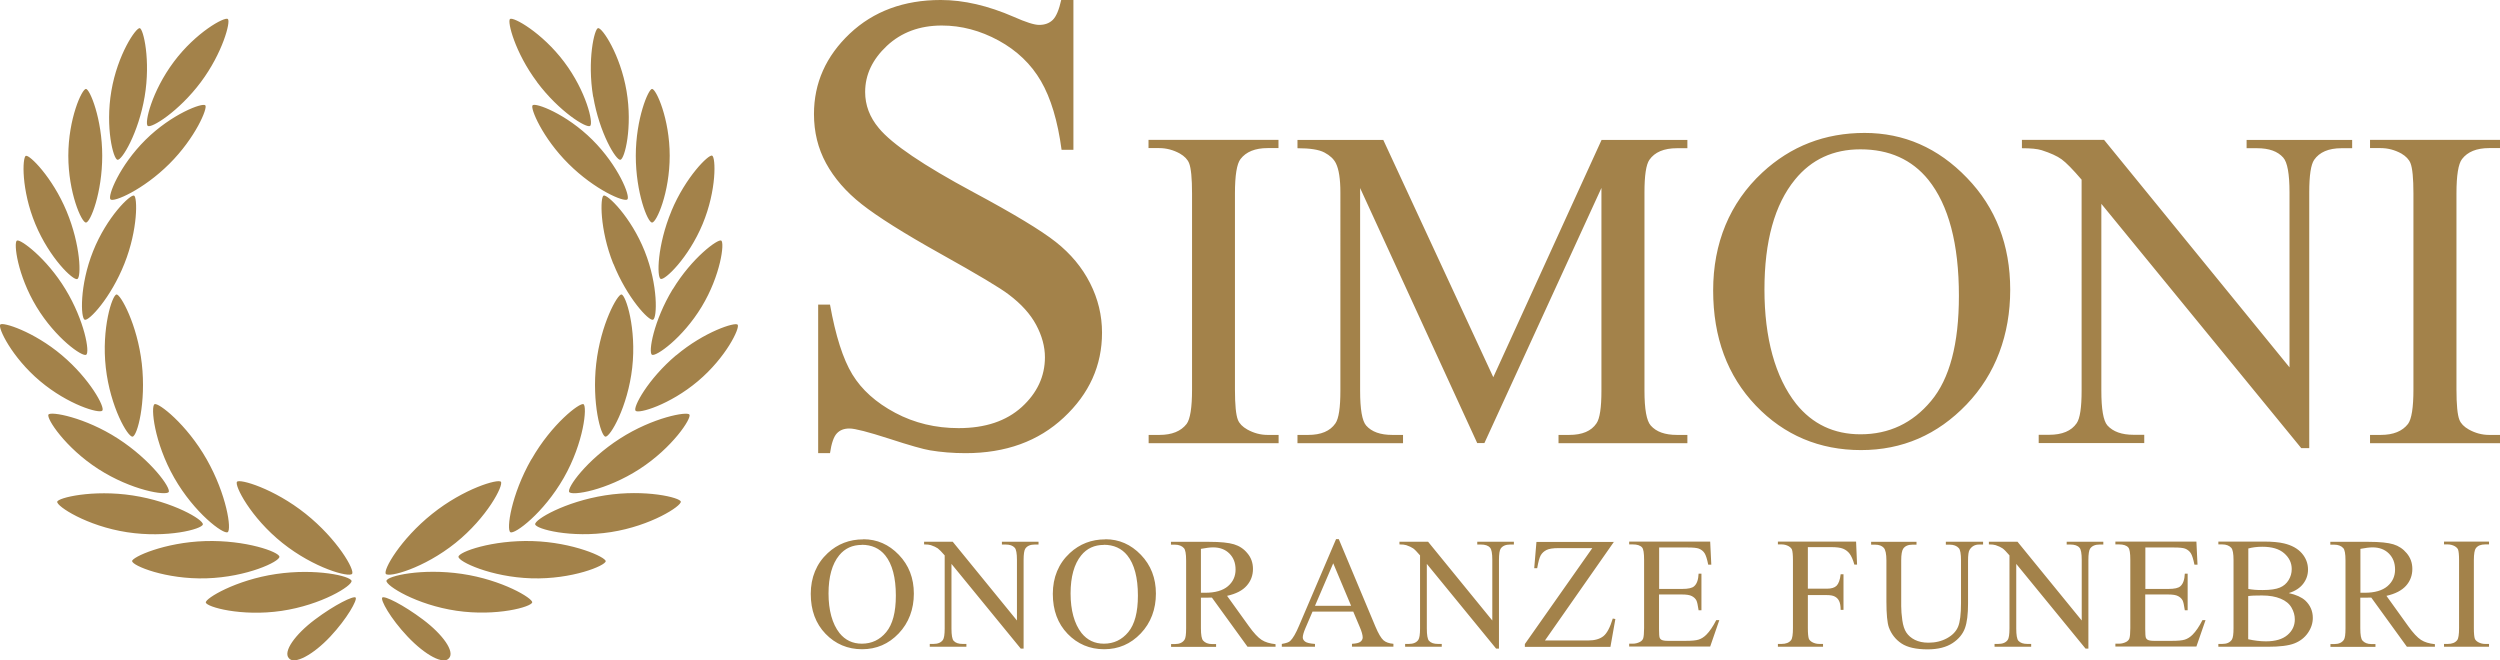 <svg xmlns="http://www.w3.org/2000/svg" id="Livello_2" data-name="Livello 2" viewBox="0 0 202.74 53.55"><defs><style>      .cls-1 {        fill: #a3824a;        stroke-width: 0px;      }    </style></defs><g id="cosa_fare..." data-name="cosa fare..."><path class="cls-1" d="M87.05,0v12.15h-.96c-.31-2.33-.87-4.19-1.67-5.57-.8-1.38-1.95-2.48-3.43-3.29-1.49-.81-3.02-1.22-4.61-1.22-1.8,0-3.28.55-4.46,1.65-1.17,1.1-1.76,2.34-1.76,3.74,0,1.07.37,2.05,1.11,2.93,1.07,1.3,3.62,3.02,7.64,5.18,3.28,1.76,5.52,3.11,6.72,4.06s2.12,2.05,2.77,3.33c.65,1.28.97,2.62.97,4.02,0,2.66-1.03,4.95-3.1,6.88-2.06,1.93-4.72,2.89-7.97,2.89-1.02,0-1.98-.08-2.88-.23-.54-.09-1.65-.4-3.33-.95-1.68-.54-2.75-.82-3.2-.82s-.77.13-1.02.39c-.25.26-.44.79-.56,1.61h-.96v-12.05h.96c.45,2.52,1.05,4.41,1.81,5.66.76,1.25,1.92,2.29,3.48,3.12s3.28,1.24,5.14,1.24c2.16,0,3.86-.57,5.12-1.71,1.25-1.14,1.88-2.49,1.88-4.04,0-.86-.24-1.74-.71-2.62s-1.21-1.7-2.22-2.46c-.67-.52-2.51-1.62-5.52-3.3s-5.14-3.03-6.41-4.03c-1.27-1-2.23-2.11-2.89-3.32-.66-1.21-.98-2.54-.98-3.99,0-2.52.97-4.69,2.9-6.52,1.93-1.82,4.4-2.73,7.38-2.73,1.87,0,3.84.46,5.93,1.37.97.43,1.65.65,2.05.65.45,0,.82-.13,1.1-.4s.51-.81.69-1.62h.96ZM103.69,35.27v.67h-10.54v-.67h.87c1.02,0,1.75-.3,2.21-.89.29-.39.44-1.32.44-2.79v-15.89c0-1.25-.08-2.07-.24-2.47-.12-.3-.37-.56-.75-.78-.53-.29-1.09-.44-1.67-.44h-.87v-.67h10.54v.67h-.89c-1,0-1.74.3-2.19.89-.3.39-.45,1.32-.45,2.79v15.89c0,1.25.08,2.07.24,2.47.12.3.37.56.76.78.52.29,1.07.44,1.65.44h.89ZM119.8,35.94l-9.5-20.69v16.43c0,1.51.16,2.45.49,2.83.45.51,1.15.76,2.12.76h.87v.67h-8.56v-.67h.87c1.04,0,1.78-.31,2.21-.94.27-.39.4-1.27.4-2.65V15.61c0-1.09-.12-1.87-.36-2.36-.17-.35-.48-.64-.93-.88s-1.18-.35-2.19-.35v-.67h6.96l8.92,19.24,8.78-19.24h6.96v.67h-.85c-1.05,0-1.8.32-2.23.94-.27.39-.4,1.27-.4,2.65v16.07c0,1.51.17,2.45.51,2.83.45.51,1.15.76,2.12.76h.85v.67h-10.45v-.67h.87c1.05,0,1.79-.31,2.21-.94.27-.39.4-1.27.4-2.65V15.24l-9.49,20.69h-.6ZM151.21,10.78c3.19,0,5.96,1.21,8.3,3.64,2.34,2.42,3.51,5.45,3.51,9.08s-1.18,6.84-3.54,9.3-5.21,3.7-8.56,3.7-6.23-1.2-8.53-3.61c-2.3-2.41-3.46-5.52-3.46-9.34s1.33-7.09,3.99-9.56c2.31-2.14,5.07-3.21,8.29-3.21ZM150.87,12.11c-2.2,0-3.97.82-5.3,2.45-1.66,2.03-2.48,5.01-2.48,8.92s.86,7.1,2.57,9.27c1.32,1.64,3.06,2.47,5.22,2.47,2.31,0,4.22-.9,5.72-2.7,1.51-1.8,2.26-4.64,2.26-8.53,0-4.21-.83-7.35-2.48-9.41-1.33-1.64-3.17-2.47-5.51-2.47ZM163.96,11.34h6.67l15.04,18.45v-14.18c0-1.51-.17-2.45-.51-2.83-.45-.51-1.15-.76-2.12-.76h-.85v-.67h8.56v.67h-.87c-1.04,0-1.78.32-2.21.94-.27.39-.4,1.27-.4,2.65v20.73h-.65l-16.21-19.81v15.14c0,1.51.16,2.45.49,2.83.46.51,1.17.76,2.12.76h.87v.67h-8.56v-.67h.85c1.05,0,1.8-.31,2.23-.94.27-.39.4-1.27.4-2.65V14.57c-.71-.83-1.25-1.38-1.62-1.65-.37-.27-.91-.51-1.62-.74-.35-.11-.88-.16-1.6-.16v-.67ZM202.74,35.27v.67h-10.54v-.67h.87c1.02,0,1.75-.3,2.21-.89.29-.39.44-1.32.44-2.79v-15.89c0-1.25-.08-2.07-.24-2.47-.12-.3-.37-.56-.74-.78-.53-.29-1.09-.44-1.67-.44h-.87v-.67h10.54v.67h-.89c-1,0-1.74.3-2.19.89-.3.39-.45,1.32-.45,2.79v15.89c0,1.25.08,2.07.24,2.47.12.3.37.56.76.78.52.29,1.07.44,1.65.44h.89ZM70.01,43.73c1.11,0,2.07.42,2.88,1.26s1.22,1.89,1.22,3.15-.41,2.37-1.23,3.23-1.81,1.28-2.97,1.28-2.16-.42-2.96-1.25-1.2-1.91-1.2-3.24.46-2.46,1.38-3.31c.8-.74,1.76-1.11,2.87-1.11ZM69.89,44.19c-.76,0-1.38.28-1.84.85-.57.7-.86,1.74-.86,3.09s.3,2.46.89,3.21c.46.57,1.06.86,1.81.86.8,0,1.46-.31,1.98-.94s.78-1.61.78-2.96c0-1.46-.29-2.55-.86-3.26-.46-.57-1.1-.86-1.91-.86ZM74.95,43.93h2.31l5.21,6.39v-4.92c0-.52-.06-.85-.18-.98-.16-.18-.4-.26-.74-.26h-.3v-.23h2.97v.23h-.3c-.36,0-.62.11-.77.33-.09.13-.14.44-.14.92v7.19h-.23l-5.62-6.87v5.25c0,.52.06.85.17.98.16.18.4.26.74.26h.3v.23h-2.97v-.23h.3c.36,0,.62-.11.77-.33.09-.13.14-.44.14-.92v-5.93c-.25-.29-.44-.48-.56-.57-.13-.09-.32-.18-.56-.26-.12-.04-.31-.06-.55-.06v-.23ZM89.64,43.73c1.11,0,2.07.42,2.88,1.26s1.22,1.89,1.22,3.15-.41,2.37-1.23,3.23-1.81,1.28-2.97,1.28-2.16-.42-2.96-1.25-1.2-1.91-1.2-3.24.46-2.46,1.38-3.31c.8-.74,1.76-1.11,2.87-1.11ZM89.52,44.19c-.76,0-1.38.28-1.84.85-.57.7-.86,1.74-.86,3.09s.3,2.46.89,3.21c.46.57,1.06.86,1.81.86.8,0,1.46-.31,1.98-.94s.78-1.61.78-2.96c0-1.46-.29-2.55-.86-3.26-.46-.57-1.1-.86-1.91-.86ZM103.45,52.45h-2.28l-2.89-3.99c-.21,0-.39.01-.52.01-.05,0-.11,0-.18,0s-.13,0-.19,0v2.48c0,.54.06.87.18,1,.16.18.4.28.72.28h.33v.23h-3.65v-.23h.32c.36,0,.62-.12.77-.35.09-.13.13-.44.13-.92v-5.51c0-.54-.06-.87-.18-1-.16-.18-.41-.28-.73-.28h-.32v-.23h3.11c.91,0,1.57.07,2,.2.43.13.8.37,1.09.73.3.35.45.78.45,1.27,0,.52-.17.98-.51,1.36-.34.39-.87.66-1.59.82l1.76,2.45c.4.56.75.93,1.04,1.12s.67.3,1.13.35v.23ZM97.39,48.07c.08,0,.15,0,.21,0,.06,0,.11,0,.14,0,.81,0,1.43-.18,1.84-.53.41-.35.62-.8.62-1.35s-.17-.97-.5-1.3-.77-.5-1.32-.5c-.24,0-.57.04-.99.12v3.55ZM109.74,49.6h-3.3l-.58,1.35c-.14.33-.21.58-.21.74,0,.13.06.24.19.34s.39.16.8.19v.23h-2.69v-.23c.36-.06.59-.14.69-.25.21-.2.45-.61.71-1.23l3-7.02h.22l2.97,7.09c.24.57.46.94.65,1.11s.47.26.81.29v.23h-3.36v-.23c.34-.02.57-.07.69-.17s.18-.21.18-.35c0-.18-.08-.48-.25-.87l-.52-1.23ZM109.57,49.13l-1.45-3.45-1.48,3.45h2.93ZM113.5,43.93h2.31l5.21,6.39v-4.92c0-.52-.06-.85-.18-.98-.15-.18-.4-.26-.74-.26h-.3v-.23h2.97v.23h-.3c-.36,0-.62.11-.77.33-.09.13-.14.44-.14.92v7.19h-.23l-5.62-6.87v5.25c0,.52.06.85.17.98.16.18.4.26.74.26h.3v.23h-2.97v-.23h.3c.36,0,.62-.11.77-.33.09-.13.14-.44.14-.92v-5.93c-.25-.29-.43-.48-.56-.57s-.32-.18-.56-.26c-.12-.04-.31-.06-.55-.06v-.23ZM130.89,43.93l-5.6,8.01h3.5c.54,0,.95-.12,1.24-.35s.54-.71.76-1.43l.21.04-.4,2.26h-6.94v-.23l5.47-7.78h-2.73c-.45,0-.78.05-.98.15s-.36.24-.47.43-.2.54-.29,1.05h-.24l.18-2.13h6.31ZM134.55,44.39v3.37h1.87c.49,0,.81-.07.97-.22.22-.19.34-.53.36-1.02h.23v2.97h-.23c-.06-.42-.12-.68-.18-.8-.08-.15-.2-.26-.37-.35s-.44-.13-.79-.13h-1.87v2.81c0,.38.02.61.05.69s.09.15.18.19.24.07.48.07h1.45c.48,0,.83-.03,1.05-.1s.43-.2.63-.4c.26-.26.53-.65.8-1.18h.25l-.74,2.14h-6.57v-.23h.3c.2,0,.39-.05.57-.14.13-.07.23-.17.27-.3s.07-.41.07-.82v-5.54c0-.54-.05-.87-.16-1-.15-.17-.4-.25-.75-.25h-.3v-.23h6.57l.09,1.87h-.25c-.09-.45-.19-.76-.29-.92s-.26-.3-.47-.38c-.17-.06-.46-.09-.89-.09h-2.34ZM146.61,44.39v3.35h1.55c.36,0,.62-.08.78-.24s.28-.47.33-.93h.23v2.89h-.23c0-.33-.05-.57-.13-.73s-.19-.27-.34-.35-.36-.12-.64-.12h-1.55v2.68c0,.43.03.72.08.86.04.1.13.19.26.27.18.1.38.15.58.15h.31v.23h-3.66v-.23h.3c.35,0,.61-.1.77-.31.1-.13.15-.46.15-.97v-5.51c0-.43-.03-.72-.08-.86-.04-.1-.13-.19-.26-.27-.18-.1-.37-.15-.58-.15h-.3v-.23h6.34l.08,1.87h-.22c-.11-.4-.24-.69-.38-.88s-.32-.32-.53-.41-.54-.13-.98-.13h-1.88ZM157.8,44.16v-.23h3.02v.23h-.32c-.34,0-.59.14-.77.42-.09.13-.13.43-.13.91v3.46c0,.86-.08,1.52-.25,1.99s-.5.88-1,1.21-1.17.51-2.03.51c-.93,0-1.64-.16-2.12-.48s-.82-.76-1.02-1.3c-.13-.37-.2-1.07-.2-2.1v-3.33c0-.52-.07-.87-.22-1.03s-.38-.25-.7-.25h-.32v-.23h3.68v.23h-.33c-.35,0-.6.11-.75.33-.1.15-.16.47-.16.94v3.72c0,.33.03.71.09,1.14s.17.76.33,1,.39.44.69.59.67.23,1.1.23c.56,0,1.06-.12,1.5-.36s.74-.55.9-.93.24-1.02.24-1.93v-3.45c0-.53-.06-.87-.18-1-.16-.18-.41-.28-.73-.28h-.32ZM161.3,43.93h2.31l5.21,6.39v-4.92c0-.52-.06-.85-.18-.98-.15-.18-.4-.26-.74-.26h-.3v-.23h2.97v.23h-.3c-.36,0-.62.11-.77.33-.09.13-.14.44-.14.92v7.19h-.23l-5.62-6.87v5.25c0,.52.06.85.17.98.16.18.4.26.74.26h.3v.23h-2.97v-.23h.3c.36,0,.62-.11.77-.33.09-.13.14-.44.14-.92v-5.93c-.25-.29-.43-.48-.56-.57s-.32-.18-.56-.26c-.12-.04-.31-.06-.55-.06v-.23ZM173.98,44.39v3.37h1.87c.49,0,.81-.07.97-.22.22-.19.34-.53.36-1.02h.23v2.97h-.23c-.06-.42-.12-.68-.18-.8-.08-.15-.2-.26-.37-.35s-.44-.13-.79-.13h-1.87v2.81c0,.38.02.61.05.69s.09.15.18.19.24.07.48.07h1.45c.48,0,.83-.03,1.05-.1s.43-.2.63-.4c.26-.26.53-.65.8-1.18h.25l-.74,2.14h-6.57v-.23h.3c.2,0,.39-.05.57-.14.13-.07.23-.17.27-.3s.07-.41.07-.82v-5.54c0-.54-.05-.87-.16-1-.15-.17-.4-.25-.75-.25h-.3v-.23h6.57l.09,1.87h-.25c-.09-.45-.19-.76-.29-.92s-.26-.3-.47-.38c-.17-.06-.46-.09-.89-.09h-2.34ZM185.62,48.1c.59.13,1.03.33,1.33.6.41.39.61.86.61,1.41,0,.42-.13.83-.4,1.22s-.64.67-1.1.85-1.18.27-2.14.27h-4.02v-.23h.32c.36,0,.61-.11.77-.34.1-.15.14-.46.14-.94v-5.51c0-.53-.06-.86-.18-1-.16-.18-.41-.28-.73-.28h-.32v-.23h3.68c.69,0,1.24.05,1.65.15.63.15,1.11.42,1.44.8s.5.82.5,1.32c0,.43-.13.81-.39,1.15s-.64.59-1.15.75ZM182.32,47.76c.15.03.33.05.53.07s.42.02.66.02c.61,0,1.07-.07,1.38-.2s.54-.33.71-.61.25-.57.25-.89c0-.5-.2-.92-.61-1.28s-1-.53-1.78-.53c-.42,0-.8.05-1.13.14v3.28ZM182.32,51.84c.49.11.97.17,1.44.17.76,0,1.34-.17,1.74-.51s.6-.76.6-1.27c0-.33-.09-.65-.27-.96s-.47-.55-.88-.72-.91-.26-1.51-.26c-.26,0-.48,0-.67.01s-.33.02-.45.04v3.5ZM197.47,52.45h-2.28l-2.89-3.99c-.21,0-.39.01-.52.01-.05,0-.11,0-.18,0s-.13,0-.19,0v2.48c0,.54.06.87.18,1,.16.18.4.28.72.28h.33v.23h-3.65v-.23h.32c.36,0,.62-.12.77-.35.09-.13.13-.44.13-.92v-5.51c0-.54-.06-.87-.18-1-.16-.18-.41-.28-.73-.28h-.32v-.23h3.11c.91,0,1.57.07,2,.2s.79.37,1.09.73.45.78.45,1.27c0,.52-.17.98-.51,1.36s-.87.66-1.59.82l1.76,2.45c.4.56.75.93,1.04,1.12s.67.3,1.13.35v.23ZM191.42,48.07c.08,0,.15,0,.21,0s.11,0,.14,0c.81,0,1.43-.18,1.84-.53s.62-.8.62-1.35-.17-.97-.5-1.3-.77-.5-1.32-.5c-.24,0-.57.04-.99.12v3.55ZM201.85,52.22v.23h-3.65v-.23h.3c.35,0,.61-.1.77-.31.1-.13.15-.46.15-.97v-5.51c0-.43-.03-.72-.08-.86-.04-.1-.13-.19-.26-.27-.18-.1-.38-.15-.58-.15h-.3v-.23h3.65v.23h-.31c-.35,0-.6.1-.76.31-.1.13-.16.46-.16.97v5.51c0,.43.03.72.08.86.04.1.13.19.26.27.18.1.37.15.57.15h.31ZM16.69,48.86c.05.36,2.88,1.16,6.14.68s5.74-2.04,5.68-2.43-2.86-1.04-6.12-.56-5.75,1.98-5.7,2.31ZM23.42,53.37c.43.57,1.98-.27,3.36-1.74s2.22-3,2.06-3.17-1.7.58-3.31,1.79-2.58,2.59-2.11,3.12ZM19.22,39.07c-.23.28,1.1,2.9,3.68,4.96s5.4,2.81,5.65,2.51-1.18-2.81-3.76-4.87c-2.58-2.06-5.36-2.86-5.57-2.6ZM12.53,32.78c-.32.18-.04,3.1,1.6,5.97s3.99,4.6,4.33,4.41-.07-3.04-1.7-5.91-3.93-4.63-4.22-4.47ZM4.64,40.69c-.06.36,2.4,1.97,5.66,2.47s6.08-.25,6.15-.63-2.42-1.85-5.68-2.35-6.08.19-6.13.51ZM10.72,45.51c.01.36,2.72,1.49,6.02,1.39,3.3-.1,5.94-1.36,5.92-1.75s-2.72-1.37-6.02-1.27-5.94,1.3-5.93,1.63ZM9.45,23.88c-.35.04-1.23,2.75-.87,5.94s1.79,5.64,2.17,5.59,1.11-2.74.75-5.92-1.73-5.64-2.05-5.61ZM3.93,33.62c-.19.3,1.36,2.69,4.05,4.42s5.5,2.18,5.7,1.86-1.42-2.59-4.11-4.33-5.47-2.23-5.64-1.95ZM10.88,15.86c-.31-.12-2.22,1.73-3.33,4.51s-1.01,5.43-.68,5.56,2.12-1.77,3.22-4.55c1.11-2.78,1.06-5.41.78-5.52ZM2.1,12.63c-.3.13-.38,2.79.77,5.55s3.07,4.59,3.4,4.45.28-2.74-.87-5.5-3.02-4.61-3.3-4.49ZM1.37,19.51c-.28.17.04,2.81,1.59,5.37s3.72,4.08,4.03,3.89-.13-2.76-1.68-5.31c-1.55-2.56-3.68-4.1-3.93-3.95ZM.02,26.32c-.21.25.93,2.65,3.22,4.58s4.83,2.67,5.06,2.4-1-2.57-3.29-4.5C2.73,26.88.22,26.09.02,26.32ZM16.65,8.54c-.23-.23-2.73.7-4.85,2.8s-3.09,4.57-2.84,4.83,2.65-.77,4.77-2.88,3.13-4.53,2.92-4.75ZM18.48,1.54c-.26-.2-2.6,1.08-4.39,3.48s-2.39,4.97-2.11,5.19,2.51-1.15,4.3-3.54c1.79-2.39,2.44-4.94,2.2-5.12ZM11.34,2.28c-.32-.05-1.81,2.15-2.31,5.1s.15,5.52.5,5.58,1.7-2.17,2.2-5.12c.5-2.95-.1-5.51-.4-5.56ZM6.97,7.21c-.33,0-1.43,2.42-1.43,5.42,0,2.99,1.07,5.42,1.43,5.42s1.32-2.42,1.32-5.42c0-2.99-1.01-5.42-1.32-5.42ZM37.46,46.54c-3.26-.48-6.07.17-6.12.56s2.42,1.95,5.68,2.43,6.09-.32,6.14-.68c.05-.33-2.43-1.83-5.7-2.31ZM34.31,50.25c-1.61-1.21-3.15-1.97-3.31-1.79s.63,1.66,2.06,3.17,2.93,2.31,3.36,1.74c.47-.53-.5-1.91-2.11-3.12ZM35.05,41.67c-2.58,2.06-4,4.56-3.76,4.87s3.07-.44,5.65-2.51,3.91-4.68,3.68-4.96c-.21-.26-3,.54-5.57,2.6ZM43.09,37.25c-1.64,2.87-2.04,5.71-1.7,5.91s2.69-1.54,4.33-4.41,1.91-5.79,1.6-5.97c-.29-.16-2.59,1.6-4.22,4.47ZM49.08,40.17c-3.26.51-5.74,1.97-5.68,2.35s2.89,1.14,6.15.63,5.72-2.12,5.66-2.47c-.05-.33-2.87-1.02-6.13-.51ZM43.2,43.88c-3.3-.1-6,.88-6.02,1.27s2.63,1.65,5.92,1.75,6.01-1.03,6.02-1.39c0-.33-2.63-1.53-5.93-1.63ZM48.35,29.49c-.36,3.18.37,5.88.75,5.92s1.81-2.41,2.17-5.59-.52-5.9-.87-5.94c-.32-.04-1.69,2.42-2.05,5.61ZM50.27,35.57c-2.69,1.73-4.32,4-4.11,4.33s3.01-.12,5.7-1.86,4.24-4.13,4.05-4.42c-.17-.27-2.95.22-5.64,1.95ZM49.74,21.38c1.11,2.78,2.89,4.68,3.22,4.55s.43-2.78-.68-5.56-3.02-4.63-3.33-4.51c-.28.11-.33,2.74.78,5.52ZM54.45,17.12c-1.15,2.76-1.2,5.37-.87,5.5s2.25-1.69,3.4-4.45,1.07-5.42.77-5.55c-.28-.12-2.15,1.73-3.3,4.49ZM54.55,23.46c-1.55,2.56-1.99,5.13-1.68,5.31s2.48-1.33,4.03-3.89,1.87-5.2,1.59-5.37c-.26-.16-2.38,1.39-3.93,3.95ZM54.83,28.81c-2.29,1.93-3.52,4.23-3.29,4.5s2.77-.47,5.06-2.4,3.43-4.33,3.22-4.58c-.19-.23-2.7.56-4.99,2.49ZM46.11,13.29c2.12,2.11,4.52,3.13,4.77,2.88s-.72-2.72-2.84-4.83-4.62-3.04-4.85-2.8c-.21.21.79,2.64,2.92,4.75ZM43.56,6.67c1.79,2.39,4.02,3.76,4.3,3.54s-.31-2.8-2.11-5.19-4.13-3.68-4.39-3.48c-.24.18.4,2.73,2.2,5.12ZM48.11,7.84c.5,2.95,1.85,5.18,2.2,5.12s1-2.63.5-5.58-1.98-5.16-2.31-5.1c-.3.05-.89,2.61-.4,5.56ZM51.56,12.63c0,2.99.96,5.42,1.32,5.42s1.43-2.42,1.43-5.42-1.1-5.42-1.43-5.42c-.3,0-1.32,2.42-1.32,5.42Z"></path></g></svg>